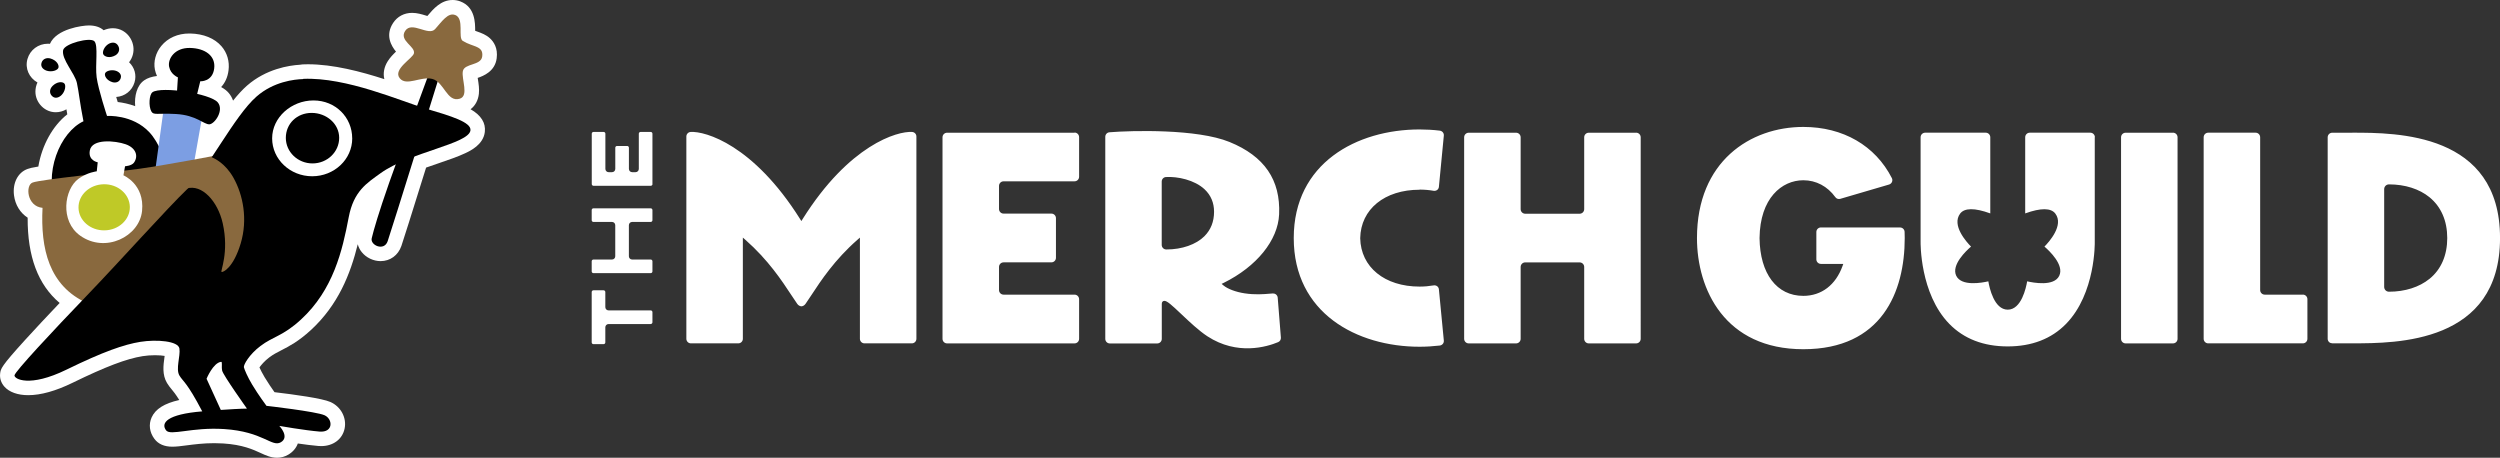 <svg viewBox="0 0 794.71 145.51" xmlns="http://www.w3.org/2000/svg" data-sanitized-data-name="Layer 1" data-name="Layer 1" id="Layer_1">
  <rect x="0" y="0" width="794.71" height="145.51" fill="#333333" stroke="none"/>
  <defs>
    <style>
      .cls-1, .cls-2, .cls-3, .cls-4, .cls-5 {
        stroke-width: 0px;
      }

      .cls-2 {
        fill: #89693e;
      }

      .cls-3 {
        fill: #fff;
      }

      .cls-4 {
        fill: #bfc927;
      }

      .cls-5 {
        fill: #7c9ee3;
      }
    </style>
  </defs>
  <g>
    <g>
      <path d="M188.64,86.83h18.21c.3,0,.55-.25.55-.55v-3.23c0-.3-.25-.55-.55-.55h-5.91c-.57,0-1.03-.46-1.03-1.03v-9.89c0-.57.46-1.03,1.03-1.03h5.91c.3,0,.55-.25.55-.55v-3.23c0-.3-.25-.55-.55-.55h-18.21c-.3,0-.55.25-.55.55v3.23c0,.3.25.55.55.55h5.91c.57,0,1.03.46,1.03,1.03v9.89c0,.57-.46,1.03-1.03,1.03h-5.91c-.3,0-.55.25-.55.55v3.23c0,.3.25.55.55.55Z" class="cls-3"></path>
      <path d="M206.85,103c.3,0,.55-.25.55-.55v-3.23c0-.3-.25-.55-.55-.55h-13.4c-.57,0-1.03-.46-1.03-1.03v-4.81c0-.3-.25-.55-.55-.55h-3.23c-.3,0-.55.25-.55.55v16.02c0,.3.25.55.55.55h3.23c.3,0,.55-.25.55-.55v-4.81c0-.57.46-1.03,1.03-1.03h13.4Z" class="cls-3"></path>
      <path d="M207.4,58.51v-16.02c0-.3-.25-.55-.55-.55h-3.23c-.3,0-.55.25-.55.55v11.21c0,.57-.46,1.03-1.03,1.03h-1.09c-.57,0-1.03-.46-1.03-1.03v-6.75c0-.3-.25-.55-.55-.55h-3.23c-.3,0-.55.25-.55.55v6.75c0,.57-.46,1.03-1.03,1.03h-1.09c-.57,0-1.03-.46-1.03-1.03v-11.21c0-.3-.25-.55-.55-.55h-3.23c-.3,0-.55.25-.55.55v16.02c0,.3.25.55.55.55h18.21c.3,0,.55-.25.55-.55Z" class="cls-3"></path>
    </g>
    <path d="M747.77,42.19c-1.48,0-2.76,0-3.83,0-1.04,0-1.89,0-2.56,0h0c-.38,0-.75.15-1.02.42-.27.27-.43.64-.43,1.03v64.05c0,.39.15.75.43,1.03.27.27.61.39,1.02.42.18,0,.37,0,.57,0,.57,0,1.25,0,2.03,0,1.06,0,2.33,0,3.79,0,14.05,0,46.95,0,46.95-33.48s-32.9-33.48-46.95-33.48ZM772.28,88.65c-3.23,2.63-7.8,4.08-12.85,4.08h-.01c-.86,0-1.53-.67-1.53-1.53v-31.06c0-.86.67-1.53,1.54-1.53h.01c5.06,0,9.62,1.45,12.85,4.08,3.69,3.01,5.65,7.5,5.65,12.98s-1.95,9.98-5.65,12.98ZM604,72.3h-25.16c-.8,0-1.45.65-1.45,1.45v8.69c0,.8.65,1.45,1.45,1.45h7.11l-.23.64c-2.16,6.05-6.7,9.52-12.47,9.52-8.45,0-13.79-7.04-13.92-18.37.14-12.7,7.09-18.38,13.92-18.38,4.05,0,7.67,1.91,10.18,5.38.35.49.98.7,1.56.53l15.51-4.55c.42-.12.75-.42.93-.82.17-.4.16-.84-.04-1.23-5.27-10.33-15.52-16.26-28.14-16.26-16.83,0-33.81,10.92-33.81,35.33,0,16.3,8.85,35.33,33.81,35.33s32.23-18.25,32.23-35.33c0-.67-.01-1.33-.04-1.98-.03-.78-.67-1.39-1.45-1.39ZM665.93,43.63c0-.8-.65-1.45-1.45-1.45h-19.25c-.8,0-1.45.65-1.45,1.45v24.21c4.98-1.8,8.21-1.77,9.59.07,2.77,3.69-2.02,9.01-3.47,10.48,1.5,1.29,6.36,5.84,4.7,9.28-1.67,3.47-8.26,2.21-10.2,1.76-.34,2.03-1.83,9.01-6.17,9.01s-5.83-6.98-6.17-9.01c-1.93.45-8.53,1.7-10.2-1.76-1.66-3.45,3.2-7.99,4.7-9.28-1.45-1.47-6.24-6.78-3.47-10.48,1.39-1.85,4.62-1.87,9.59-.07v-24.21c0-.8-.65-1.45-1.45-1.45h-19.25c-.8,0-1.45.65-1.45,1.45v33.25c0,.18-.29,16.43,9.13,26.08,4.64,4.75,10.88,7.16,18.55,7.16s13.92-2.41,18.56-7.17c9.42-9.66,9.13-25.9,9.12-26.07v-33.27ZM690.76,42.19h-15.06c-.8,0-1.45.65-1.45,1.45v64.07c0,.8.65,1.45,1.45,1.45h15.06c.8,0,1.45-.65,1.45-1.45V43.63c0-.8-.65-1.45-1.45-1.45ZM520.1,42.19h-15.06c-.8,0-1.45.65-1.45,1.45v22.85c0,.8-.65,1.45-1.45,1.45h-17.3c-.8,0-1.45-.65-1.45-1.45v-22.85c0-.8-.65-1.45-1.45-1.45h-15.06c-.8,0-1.45.65-1.45,1.45v64.07c0,.8.65,1.45,1.45,1.45h15.06c.8,0,1.45-.65,1.45-1.45v-22.85c0-.8.65-1.45,1.45-1.45h17.3c.8,0,1.45.65,1.45,1.45v22.85c0,.8.65,1.45,1.45,1.45h15.06c.8,0,1.45-.65,1.45-1.45V43.63c0-.8-.65-1.45-1.45-1.45ZM732.05,93.66h-12.13c-.8,0-1.45-.65-1.45-1.45v-48.58c0-.8-.65-1.45-1.45-1.45h-15.06c-.8,0-1.45.65-1.45,1.45v64.07c0,.8.65,1.45,1.45,1.45h30.08c.8,0,1.45-.65,1.45-1.45v-12.6c0-.8-.65-1.45-1.45-1.45ZM341.58,42.19h-40.52c-.8,0-1.45.65-1.45,1.45v64.07c0,.8.65,1.45,1.45,1.45h40.52c.8,0,1.45-.65,1.45-1.45v-12.6c0-.8-.65-1.45-1.45-1.45h-22.56c-.8,0-1.45-.65-1.45-1.45v-7.36c0-.8.65-1.45,1.45-1.45h15.2c.8,0,1.45-.65,1.45-1.45v-12.6c0-.8-.65-1.45-1.45-1.45h-15.2c-.8,0-1.45-.65-1.45-1.45v-7.36c0-.8.65-1.45,1.45-1.45h22.56c.8,0,1.45-.65,1.45-1.45v-12.6c0-.8-.65-1.45-1.45-1.45ZM289.95,41.95c-4.67-.32-19.97,4.06-34.8,27.67l-.41.65-.41-.65c-14.84-23.61-30.15-27.98-34.8-27.67-.76.05-1.35.68-1.35,1.44v64.31c0,.8.65,1.45,1.45,1.45h15.06c.8,0,1.45-.65,1.45-1.45v-32.17l.8.7c7.26,6.38,11.65,13.07,14.56,17.49.72,1.09,1.36,2.07,1.94,2.89.33.46.81.74,1.33.77.47-.03.95-.31,1.28-.77.59-.83,1.23-1.8,1.94-2.89,2.91-4.43,7.3-11.12,14.56-17.49l.8-.7v32.17c0,.8.65,1.45,1.45,1.45h15.06c.8,0,1.45-.65,1.45-1.45V43.39c0-.76-.59-1.39-1.35-1.44ZM404.63,93.28c-.3.02-.64.05-1.03.08-1.86.16-4.67.39-7.95-.11-2.83-.43-5.42-1.41-6.76-2.54l-.56-.47.66-.32c10.5-5.19,17.25-13.54,17.62-21.78.48-10.96-4.68-18.49-15.78-23.01-10.32-4.21-31.04-3.65-38.15-3.08-.76.06-1.33.68-1.33,1.44v64.24c0,.8.65,1.45,1.45,1.45h15.06c.8,0,1.45-.65,1.45-1.45v-11.11c0-.58.27-.81.49-.91.1-.04.21-.07.33-.07.86,0,2.22,1.21,5.45,4.27,2.47,2.34,5.54,5.24,8.24,7,9.49,6.18,18.89,3.35,22.48,1.85.57-.24.92-.81.87-1.44l-1.01-12.68c-.06-.8-.74-1.39-1.52-1.34ZM382.88,75.08c-2.66,2.65-7.16,4.22-12.07,4.22h-.07c-.8,0-1.45-.65-1.45-1.45v-20.13c0-.76.59-1.4,1.35-1.44,3.68-.22,9.1.91,12.29,3.91,1.99,1.87,3,4.27,3,7.13,0,3.12-1.03,5.73-3.05,7.75ZM451.27,60.27c1.51,0,3.01.13,4.45.38.4.07.82-.03,1.14-.27.31-.24.5-.58.54-.97l1.57-16.3c.08-.79-.49-1.48-1.29-1.58-2.13-.26-4.3-.38-6.43-.38-19.91,0-39.99,10.68-39.99,34.53,0,23.86,20.09,34.54,39.99,34.54,2.13,0,4.3-.13,6.43-.38.8-.1,1.37-.79,1.29-1.58l-1.57-16.3c-.04-.39-.23-.74-.54-.97-.32-.24-.74-.34-1.14-.27-1.44.25-2.94.38-4.45.38-11.12,0-18.7-6.18-18.88-15.39.17-9.22,7.76-15.4,18.88-15.4Z" class="cls-3"></path>
  </g>
  <g>
    <path d="M143.87,0c-3.7,0-6.09,2.81-8.02,5.08-.2-.06-.4-.12-.57-.17-1.19-.36-2.68-.82-4.27-.82-2.53,0-4.68,1.14-6.04,3.2-2.59,3.94-.59,7.3.91,9.12-.9.86-1.87,1.86-2.61,3.03-1.19,1.87-1.55,3.88-1.09,5.72-7.45-2.41-16.27-4.73-24.27-4.73-.59,0-1.18.01-1.75.04-.27.01-.54.05-.8.11-3.55.21-10.76,1.33-16.84,6.64-1.47,1.29-2.95,2.92-4.43,4.77-.3-.88-.76-1.7-1.37-2.42-.46-.54-1.15-1.2-2.42-1.9,1.2-1.29,2.07-3.06,2.35-5.33.36-2.84-.44-5.55-2.23-7.62-2.19-2.54-5.73-3.98-9.96-4.07-.1,0-.2,0-.29,0-3.65,0-6.81,1.4-8.9,3.95-1.78,2.17-2.53,4.98-2.03,7.52.15.73.38,1.41.66,2.04-1.69.21-2.98.64-4.01,1.34-2.42,1.61-3.2,5.15-2.92,8.25-2.03-.75-3.95-1.13-5.55-1.32-.16-.51-.32-1.05-.48-1.6,2.74-.19,5-1.95,5.81-4.6.74-2.39.01-4.8-1.72-6.44.56-.72.97-1.54,1.2-2.41.46-1.74.19-3.59-.76-5.19-1.19-2.01-3.28-3.22-5.58-3.22-.99,0-1.99.22-2.94.64-1.15-1.01-2.73-1.52-4.69-1.52-2.1,0-10.31,1.08-12.38,5.84-.22-.02-.43-.03-.65-.03-3.06,0-5.67,1.95-6.5,4.86-.84,2.97.49,5.93,3.18,7.46-.43.92-.65,1.92-.65,2.91,0,1.77.73,3.45,2.03,4.72,1.21,1.18,2.79,1.83,4.44,1.83,1.18,0,2.34-.32,3.39-.93.08.51.17,1.04.27,1.6-4.61,3.6-8.07,9.83-9.2,16.59-1.91.31-2.81.54-3.43.77-3.07,1.1-4.8,4.46-4.31,8.37.39,3.08,2,5.61,4.34,7.12-.06,12.35,3.29,21.29,10.17,27.11-4.18,4.39-7.97,8.45-10.92,11.69C.3,116.51.22,117.22.04,118.77c-.17,1.49.31,2.95,1.36,4.14,1.55,1.75,4.24,2.71,7.57,2.71,4.01,0,8.78-1.33,14.17-3.97,10.43-5.09,17.06-7.61,22.19-8.43,1.24-.2,2.6-.3,3.94-.3s2.34.1,3.07.22c-.02.18-.05.35-.07.51-.34,2.44-.76,5.47.82,8.1.51.85,1,1.44,1.48,2.02.55.66,1.26,1.52,2.42,3.39-4.79,1.08-7.57,2.86-8.78,5.52-1.01,2.24-.69,4.74.89,6.85,1.23,1.64,3.14,2.47,5.69,2.47,1.3,0,2.79-.19,4.51-.42,2.39-.31,5.36-.7,8.81-.7.95,0,1.91.03,2.84.09,6.14.39,9.46,1.91,11.89,3.03,1.7.78,3.31,1.52,5.22,1.52,1.26,0,2.47-.33,3.57-.98,1.47-.86,2.52-2.1,3.05-3.56,2.2.32,4.58.63,6.51.79.31.03.61.04.91.04,3.81,0,6.72-2.17,7.44-5.53.73-3.44-1.16-7.01-4.5-8.49-2.61-1.16-11.53-2.38-17.78-3.12-.88-1.24-2.11-3.04-3.15-4.77-.71-1.18-1.26-2.29-1.63-3.1.58-.82,1.62-2.04,3.08-3.15,1.3-.99,2.52-1.61,3.93-2.33,2.39-1.23,5.36-2.75,9.3-6.36,8.72-8.01,12.61-17.86,14.94-27.32.22.88.64,1.73,1.24,2.48,1.41,1.78,3.72,2.89,6.01,2.89,3.06,0,5.59-1.85,6.62-4.83.55-1.58,3.19-9.95,7.85-24.9,1.32-.47,2.64-.92,3.93-1.36,3.19-1.09,6.2-2.12,8.53-3.22,1.57-.74,5.73-2.69,6.21-6.74.34-2.88-1.18-5.31-4.53-7.23,1.47-1.11,2.42-2.84,2.64-4.92.17-1.58-.08-3.16-.3-4.55-.02-.15-.05-.32-.08-.49,1.85-.63,5.5-2.06,6.04-6.23.43-3.28-.95-5.28-2.17-6.39-1.23-1.11-2.65-1.63-3.91-2.08-.26-.09-.51-.19-.76-.28,0-.02,0-.04,0-.06,0-2.43.01-7.49-4.72-9.28-.79-.3-1.6-.45-2.43-.45h0Z" class="cls-3"></path>
    <g>
      <path d="M20.06,15.97c.39-2.12,8.61-4.22,9.93-2.87s.21,7.6.73,11.48,3.3,12.28,3.3,12.28c0,0,8.02-.59,13.44,5.16,5.73,6.07,11.39,25.02-1.41,31-12.8,5.99-23.37,4.34-27.97-6.86-4.6-11.2,1.13-24.2,8.45-27.61-1.2-6.05-1.41-9.05-2.08-12.16s-4.93-7.5-4.39-10.42Z" class="cls-1"></path>
      <path d="M36.66,17.6c-1.72.98-3.32.49-3.79-.28s.26-2.57,1.68-3.38c.92-.52,2.25-.68,2.99.57s.17,2.49-.87,3.09Z" class="cls-1"></path>
      <path d="M35.67,26.1c-1.8-.58-2.5-1.95-2.28-2.73s1.95-1.34,3.43-.87c.96.31,1.94,1.11,1.55,2.36s-1.61,1.59-2.7,1.24Z" class="cls-1"></path>
      <path d="M16.68,27.34c1.44-1.43,3.1-1.44,3.74-.84.62.59.33,2.53-.85,3.71-.77.77-2.02,1.31-3.02.33s-.73-2.33.14-3.2Z" class="cls-1"></path>
      <path d="M16.07,18.6c1.95.59,2.74,2.04,2.52,2.89s-2.07,1.49-3.67,1.01c-1.04-.31-2.11-1.16-1.73-2.5s1.7-1.75,2.88-1.4Z" class="cls-1"></path>
      <polygon points="52.13 33.88 47.64 66.63 51.93 74.78 58.79 68.06 64.5 35.78 52.13 33.88" class="cls-5"></polygon>
      <path d="M137.22,21.02s-10.19,27.59-13.51,37.08c-3.33,9.5-4.95,15.09-5.55,17.65-.52,2.2,3.94,4.22,5.07.93,1.4-4.04,17.14-54.77,17.14-54.77l-3.15-.9Z" class="cls-1"></path>
      <path d="M48.46,29.31c2.94-1.96,18.4.44,20.75,3.22,2.11,2.49-.95,6.9-2.66,6.99s-4.13-2.93-10.64-3.28c-5.91-.32-7.08.46-7.79-.81-.96-1.7-.68-5.42.35-6.1Z" class="cls-1"></path>
      <path d="M61.87,33.15l1.79-7.31s3.89.23,4.43-4.08c.5-3.98-2.84-6.42-7.71-6.52s-7.11,3.48-6.62,5.97,2.79,3.38,2.79,3.38l-.5,8.01,5.82.55Z" class="cls-1"></path>
      <path d="M10.35,58.03c2.99-1.07,26.25-3.31,33.8-4.36,9.63-1.35,25.73-4.49,24.59-4.26,0,0,.4,12.29-4.46,28.15s-24.19,24.29-36.48,18.84-14.93-17.44-14.28-30.33c-5-.46-5.49-7.2-3.17-8.03Z" class="cls-2"></path>
      <path d="M135.11,34.43c-7.65-2.25-24.98-9.96-38.74-9.36l-.03.07c-2.8.08-9.35.8-14.78,5.54-7.11,6.22-15.4,23.07-21.97,29.36-6.56,6.29-21.21,22.73-32.05,33.99-10.84,11.26-22.8,24.11-22.93,25.28-.14,1.17,4.77,3.94,16.51-1.8,11.74-5.73,18.31-8.01,23.49-8.84,5.18-.83,12.09-.28,12.43,2.14.35,2.42-1.24,6.49,0,8.57,1.17,1.95,2.34,2.01,7.25,11.39-11.27.91-13.23,3.71-11.5,6.02,1.38,1.85,8.16-1.06,18.45-.4,12.47.8,15.16,5.88,18.05,4.19,2.89-1.7-.5-5.19-.5-5.19,0,0,7.98,1.4,12.77,1.8,4.47.37,4.29-3.99,1.6-5.19-2.69-1.2-18.45-2.99-18.45-2.99,0,0-2.57-3.44-4.54-6.73-1.48-2.45-2.48-4.84-2.64-5.53-.18-.75,1.71-4.08,5.26-6.76,4.1-3.1,7.14-3.13,12.88-8.41,10.28-9.45,13.18-21.94,15.18-32.52,1.57-8.32,5.8-10.87,10.07-13.96,9.38-6.78,28.11-9.33,28.63-13.66.3-2.57-6.01-4.51-14.42-6.99ZM78.51,129.89s-1.77-.03-8.32.42l-4.53-9.91s2.07-5.06,4.61-5.38c.51-.06.06,1.38.35,2.8.29,1.42,7.88,12.07,7.88,12.07Z" class="cls-1"></path>
      <path d="M74.21,56.5c-2.61-4.64-6.1-6.21-7.1-6.58l-7.81,10.01c4.88-1.5,9.92,4.05,11.49,11,2.13,9.41-.87,15.43-.34,15.53s3.75-1.37,6.06-9.05c2.3-7.68.77-15.45-2.3-20.91Z" class="cls-2"></path>
      <path d="M111.97,43.98c0,6.66-5.7,12.05-12.73,12.05s-12.73-5.4-12.73-12.05,6.11-12.05,13.14-12.05,12.31,5.4,12.31,12.05Z" class="cls-3"></path>
      <path d="M107.82,43.82c0,4.49-3.8,8.13-8.48,8.13s-8.48-3.64-8.48-8.13,3.52-7.93,8.21-7.93,8.75,3.44,8.75,7.93Z" class="cls-1"></path>
      <path d="M28.55,47.85c.69-3.88,8.12-3.13,11.37-2s4.16,3.71,2.68,5.83c-.72,1.04-2.85,1.17-2.85,1.17l-.51,2.88s6.78,2.83,5.92,11.31c-.83,8.18-11.68,13.56-19.67,7.87-6.52-4.64-5.06-14.77-.56-18.06,2.85-2.09,5.83-2.39,5.83-2.39l.3-2.87s-3.09-.51-2.51-3.74Z" class="cls-3"></path>
      <ellipse transform="translate(-1.05 .54) rotate(-.92)" ry="7.33" rx="8.16" cy="65.9" cx="33.11" class="cls-4"></ellipse>
      <path d="M144.67,4.75c3.06,1.16.77,7.24,2.46,8.27,3.3,2.01,6.61,1.5,6.16,4.93-.39,2.97-5.69,2.12-6.16,4.69-.47,2.57,2.01,7.84-.99,8.74-4.1,1.24-4.91-5.33-8.75-6.3-3.62-.91-8.22,2.47-10.34-.24-2.22-2.82,4.16-6.29,4.53-7.87.53-2.24-4.83-4.03-2.78-7.15,2.14-3.25,7.4,1.79,9.52-.58,2.13-2.37,4.08-5.34,6.33-4.48Z" class="cls-2"></path>
    </g>
  </g>
</svg>